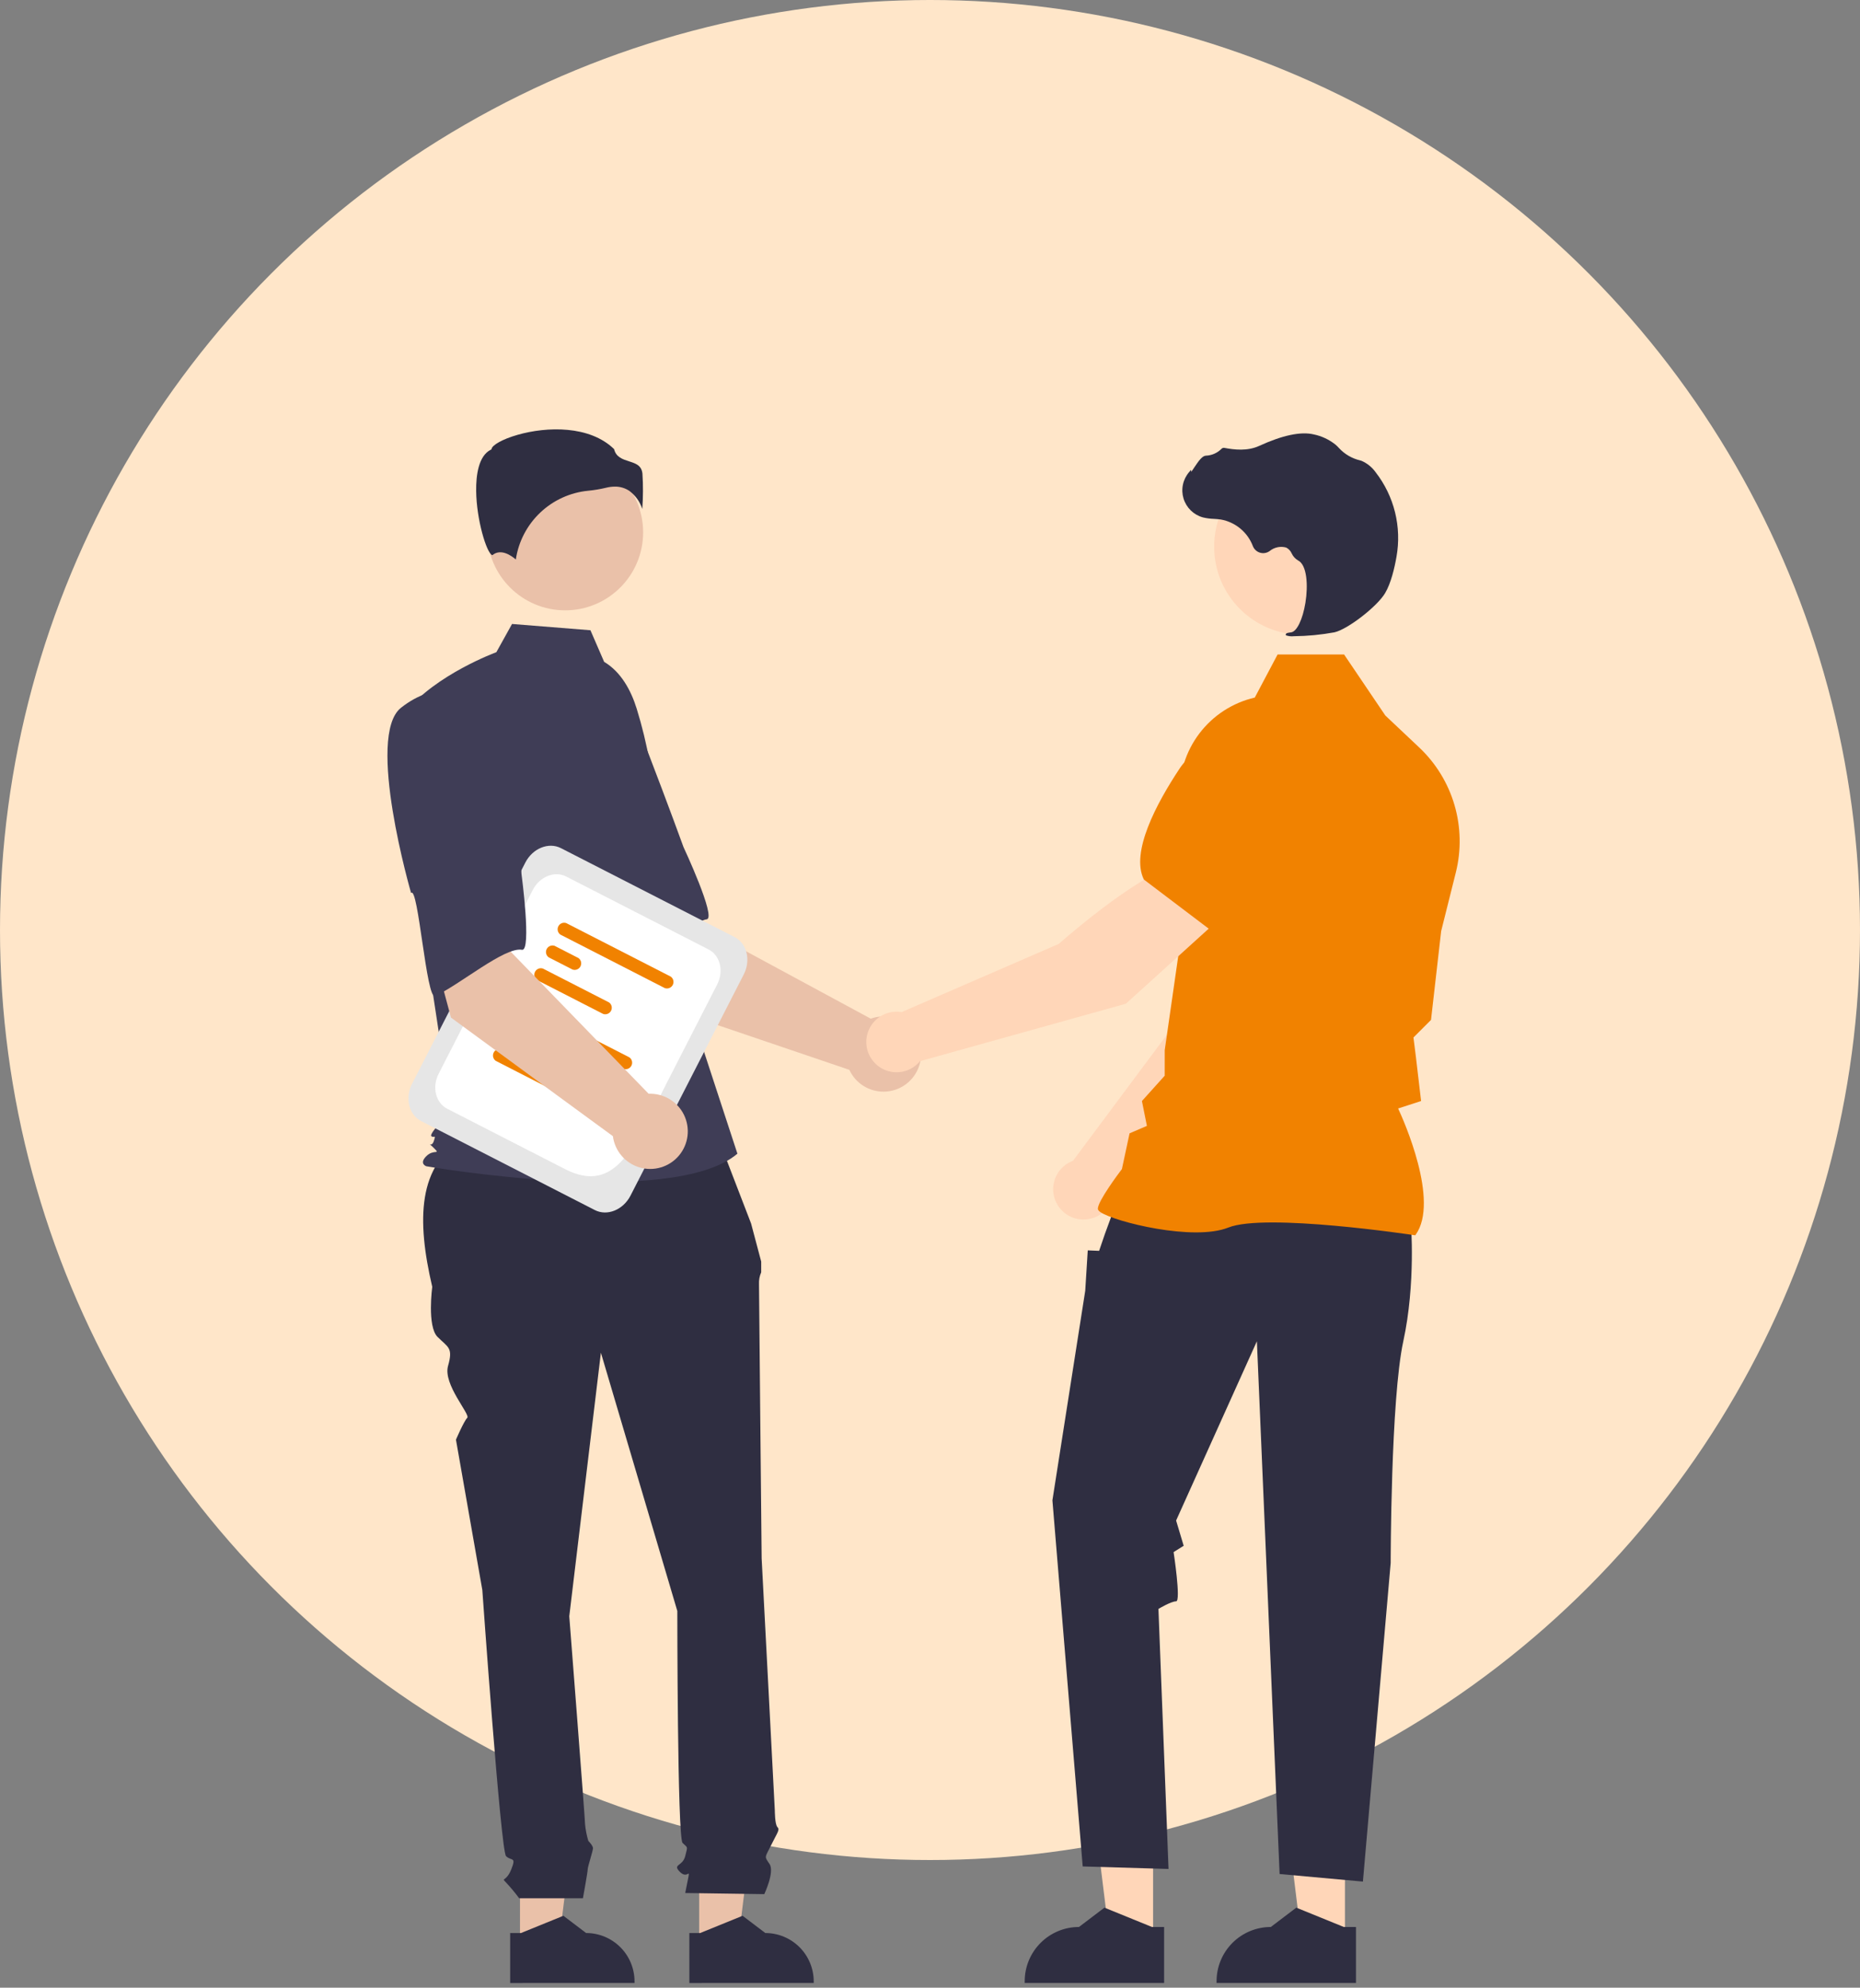 <svg xmlns="http://www.w3.org/2000/svg" width="306" height="327" viewBox="0 0 306 327" fill="none"><rect x="0" y="0" width="306" height="327" fill="#808080" stroke="none"/><circle cx="153" cy="153" r="153" fill="#FFE6C9"></circle><g clip-path="url(#clip0_871_448)"><path d="M108.466 165.383L95.105 144.396L110.577 136.108L114.637 152.12L143.25 167.584C144.379 167.178 145.603 167.109 146.771 167.386C147.939 167.662 149.002 168.273 149.829 169.144C150.656 170.014 151.212 171.106 151.429 172.287C151.646 173.468 151.515 174.687 151.052 175.794C150.589 176.902 149.813 177.851 148.82 178.526C147.827 179.2 146.659 179.571 145.458 179.593C144.258 179.615 143.077 179.287 142.06 178.65C141.043 178.012 140.233 177.092 139.729 176.002L108.466 165.383Z" fill="#EAC1A9"></path><path d="M85.342 119.224C81.144 125.389 96.064 147.798 96.064 147.798C96.79 146.231 103.738 163.827 104.902 162.788C108.209 159.834 113.386 151.605 116.264 151.238C117.91 151.028 112.447 139.354 112.447 139.354C112.447 139.354 109.951 132.461 106.563 123.655C105.651 121.148 104.12 118.912 102.112 117.156C100.104 115.4 97.685 114.18 95.079 113.611C95.079 113.611 89.541 113.059 85.342 119.224Z" fill="#3F3D56"></path><path d="M85.547 320.081L91.893 320.08L94.911 295.6L85.546 295.601L85.547 320.081Z" fill="#EAC1A9"></path><path d="M83.929 318.008L85.715 318.008L92.688 315.172L96.425 318.008H96.426C98.538 318.008 100.564 318.847 102.057 320.341C103.551 321.835 104.39 323.86 104.39 325.973V326.232L83.929 326.233L83.929 318.008Z" fill="#2F2E41"></path><path d="M115.027 320.081L121.373 320.08L124.392 295.6L115.026 295.601L115.027 320.081Z" fill="#EAC1A9"></path><path d="M113.409 318.008L115.195 318.008L122.168 315.172L125.906 318.008H125.906C128.018 318.008 130.044 318.847 131.538 320.341C133.031 321.835 133.87 323.86 133.87 325.973V326.232L113.41 326.233L113.409 318.008Z" fill="#2F2E41"></path><path d="M117.774 186.247L76.5 187.279C68.661 191.537 68.542 200.754 71.111 211.697C71.111 211.697 70.243 218.201 71.978 219.935C73.712 221.67 74.579 221.67 73.712 224.705C72.845 227.74 77.426 232.698 76.869 233.254C76.313 233.811 75.012 236.846 75.012 236.846L79.348 261.562C79.348 261.562 82.382 304.489 83.249 305.356C84.117 306.224 84.984 305.356 84.117 307.524C83.249 309.692 82.382 308.825 83.249 309.692C84.017 310.521 84.741 311.389 85.417 312.294H95.899C95.899 312.294 96.689 307.958 96.689 307.524C96.689 307.091 97.556 304.489 97.556 304.056C97.556 303.622 96.79 302.855 96.79 302.855C96.525 301.974 96.346 301.069 96.255 300.153C96.255 299.286 93.654 265.898 93.654 265.898L98.857 222.537L111.429 265.031C111.429 265.031 111.429 302.321 112.296 303.188C113.163 304.056 113.163 303.622 112.73 305.356C112.296 307.091 110.562 306.657 111.863 307.958C113.163 309.259 113.597 307.091 113.163 309.259L112.73 311.427L125.736 311.613C125.736 311.613 127.47 307.958 126.603 306.657C125.736 305.356 125.788 305.711 126.846 303.583C127.903 301.454 128.337 301.02 127.903 300.587C127.47 300.153 127.47 297.847 127.47 297.847L125.302 256.359C125.302 256.359 124.869 212.564 124.869 211.263C124.836 210.594 124.959 209.926 125.229 209.312V207.547L123.568 201.29L117.774 186.247Z" fill="#2F2E41"></path><path d="M92.98 100.408C100.063 100.408 105.805 94.666 105.805 87.582C105.805 80.498 100.063 74.755 92.98 74.755C85.898 74.755 80.156 80.498 80.156 87.582C80.156 94.666 85.898 100.408 92.98 100.408Z" fill="#EAC1A9"></path><path d="M99.392 108.886C102.155 110.528 103.807 113.547 104.756 116.618C106.512 122.305 107.57 128.184 107.904 134.126L108.907 151.916L121.317 189.796C110.561 198.898 70.132 191.865 70.132 191.865C70.132 191.865 68.891 191.451 70.132 190.21C71.373 188.968 72.581 190.068 71.34 188.827C70.099 187.585 70.955 188.968 71.368 187.727C71.782 186.486 71.368 187.313 70.955 186.899C70.541 186.486 74.157 182.762 74.157 182.762L70.848 161.019L66.711 117.161C71.675 110.954 81.659 107.296 81.659 107.296L84.238 102.652L97.137 103.684L99.392 108.886Z" fill="#3F3D56"></path><path d="M103.552 80.767C104.549 81.511 105.288 82.548 105.664 83.734C105.808 81.797 105.817 79.852 105.691 77.913C105.54 76.551 104.581 76.245 103.471 75.89C102.468 75.569 101.335 75.207 101.029 73.885C96.998 69.962 89.981 70.16 85.178 71.528C82.536 72.281 81.015 73.248 80.879 73.815L80.851 73.932L80.743 73.985C78.707 75.004 78.31 78.221 78.336 80.74C78.386 85.486 80.024 90.877 80.947 91.315C80.996 91.338 81.008 91.329 81.03 91.311C82.419 90.2 84.115 91.395 84.86 92.045C85.3 89.095 86.715 86.378 88.88 84.327C91.045 82.276 93.834 81.01 96.803 80.73C97.772 80.636 98.734 80.475 99.681 80.247C100.162 80.123 100.656 80.058 101.152 80.054C102.006 80.041 102.844 80.29 103.552 80.767Z" fill="#2F2E41"></path><path d="M183.163 196.467L207.832 171.412L214.331 151.373L203.872 147.142C198.691 152.369 193.358 168.371 193.358 168.371L176.52 190.973C176.386 191.023 176.252 191.075 176.12 191.138C175.344 191.504 174.677 192.064 174.181 192.763C173.685 193.463 173.379 194.279 173.29 195.131C173.202 195.984 173.335 196.845 173.677 197.632C174.018 198.418 174.557 199.103 175.241 199.62C175.924 200.138 176.73 200.47 177.579 200.585C178.429 200.7 179.294 200.593 180.09 200.276C180.887 199.959 181.588 199.442 182.126 198.775C182.664 198.108 183.021 197.313 183.163 196.467Z" fill="#FFD6B8"></path><path d="M201.019 149.434L214.245 153.261L214.295 153.251C219.157 152.307 223.002 144.226 225.373 137.613C226.152 135.432 226.075 133.036 225.156 130.91C224.237 128.783 222.545 127.085 220.422 126.159C218.852 125.486 217.125 125.266 215.436 125.523C213.747 125.781 212.163 126.506 210.865 127.616L204.27 133.296L201.019 149.434Z" fill="#F18200"></path><path d="M189.702 319.336L182.589 319.336L179.205 291.894L189.703 291.894L189.702 319.336Z" fill="#FFD6B8"></path><path d="M191.517 317.013L189.515 317.013L181.698 313.833L177.508 317.013H177.508C175.14 317.013 172.869 317.953 171.195 319.628C169.521 321.302 168.58 323.573 168.58 325.941V326.232L191.516 326.232L191.517 317.013Z" fill="#2F2E41"></path><path d="M221.265 319.336L214.151 319.336L210.768 291.894L221.266 291.894L221.265 319.336Z" fill="#FFD6B8"></path><path d="M223.08 317.013L221.078 317.013L213.261 313.833L209.072 317.013H209.071C206.703 317.013 204.433 317.953 202.759 319.628C201.084 321.302 200.144 323.573 200.144 325.941V326.232L223.08 326.232L223.08 317.013Z" fill="#2F2E41"></path><path d="M232.112 201.134C232.112 201.134 232.943 211.103 230.866 220.656C228.79 230.21 228.79 257.116 228.79 257.116L224.221 309.547L210.516 308.301L206.778 220.656L193.489 250.148L194.735 254.302L193.075 255.34C193.075 255.34 194.319 263.44 193.489 263.44C192.658 263.44 190.582 264.686 190.582 264.686L192.243 307.47L178.122 307.055L173.139 246.825L178.538 212.349L178.953 205.703L180.822 205.78L181.773 203.003L183.521 198.226L232.112 201.134Z" fill="#2F2E41"></path><path d="M232.83 203.227L232.904 203.124C236.857 197.588 230.912 184.287 230.015 182.359L233.792 181.133L232.941 173.902L232.538 170.678L235.425 167.791L235.433 167.719L237.094 153.181L239.51 143.525C240.42 139.874 240.342 136.048 239.285 132.437C238.228 128.827 236.229 125.563 233.494 122.98L227.911 117.715L221.125 107.674H210.183L206.432 114.761C202.794 115.602 199.567 117.693 197.312 120.669C195.058 123.644 193.918 127.317 194.092 131.047L194.942 149.636L191.614 172.781L191.612 176.97L187.866 181.134L188.684 185.225L185.833 186.447L184.574 192.322C184.053 193.01 180.614 197.595 180.614 198.849C180.614 199.037 180.753 199.219 181.051 199.421C183.395 201.008 196.347 204.244 202.08 201.949C208.186 199.507 232.459 203.171 232.704 203.208L232.83 203.227Z" fill="#F18200"></path><path d="M214.24 104.432C222.243 104.432 228.731 97.943 228.731 89.938C228.731 81.934 222.243 75.445 214.24 75.445C206.237 75.445 199.749 81.934 199.749 89.938C199.749 97.943 206.237 104.432 214.24 104.432Z" fill="#FFD6B8"></path><path d="M212.853 104.667C215.097 104.644 217.335 104.429 219.543 104.025C221.728 103.522 226.551 99.792 227.865 97.589C228.841 95.952 229.427 93.42 229.747 91.584C230.179 89.155 230.096 86.662 229.503 84.266C228.91 81.871 227.821 79.627 226.306 77.68C225.722 76.864 224.928 76.221 224.009 75.819C223.928 75.79 223.844 75.764 223.76 75.742C222.427 75.428 221.219 74.723 220.29 73.717C220.11 73.513 219.915 73.323 219.707 73.147C218.665 72.313 217.44 71.737 216.133 71.466C214.021 70.959 211.001 71.595 207.155 73.357C205.223 74.243 203.078 73.996 201.425 73.682C201.333 73.666 201.237 73.675 201.149 73.708C201.061 73.741 200.983 73.796 200.923 73.868C200.241 74.543 199.328 74.934 198.369 74.964C197.783 75.005 197.187 75.834 196.469 76.914C196.307 77.16 196.117 77.446 195.979 77.62L195.951 77.292L195.628 77.667C195.121 78.257 194.771 78.965 194.611 79.726C194.45 80.487 194.485 81.277 194.712 82.021C194.939 82.765 195.351 83.439 195.909 83.981C196.466 84.523 197.152 84.915 197.902 85.121C198.497 85.263 199.105 85.344 199.717 85.362C200.087 85.386 200.471 85.411 200.839 85.465C202.022 85.675 203.13 86.189 204.055 86.956C204.98 87.723 205.691 88.716 206.117 89.84C206.218 90.1 206.377 90.333 206.582 90.521C206.787 90.709 207.033 90.848 207.3 90.927C207.567 91.005 207.849 91.021 208.123 90.973C208.397 90.925 208.657 90.815 208.882 90.651C209.256 90.344 209.699 90.132 210.173 90.033C210.647 89.934 211.138 89.951 211.604 90.082C212.009 90.294 212.329 90.639 212.51 91.059C212.729 91.526 213.083 91.918 213.525 92.183C215.034 92.912 215.224 96.311 214.763 99.16C214.318 101.907 213.35 103.91 212.409 104.032C211.685 104.126 211.603 104.18 211.554 104.31L211.51 104.426L211.594 104.532C211.999 104.667 212.428 104.713 212.853 104.667Z" fill="#2F2E41"></path><path d="M200.83 150.984L193.864 142.107C186.769 144.061 174.18 155.285 174.18 155.285L148.325 166.507C147.462 166.362 146.576 166.446 145.756 166.753C144.937 167.059 144.212 167.576 143.656 168.251C143.099 168.927 142.73 169.737 142.586 170.6C142.442 171.463 142.528 172.349 142.836 173.169C143.143 173.988 143.66 174.712 144.336 175.268C145.012 175.824 145.823 176.192 146.686 176.335C147.549 176.478 148.435 176.391 149.254 176.082C150.073 175.774 150.796 175.255 151.351 174.579L185.22 165.128L200.83 150.984Z" fill="#FFD6B8"></path><path d="M199.161 153.013L210.151 140.759L210.762 132.077C210.875 130.372 210.51 128.669 209.706 127.161C208.903 125.652 207.694 124.399 206.216 123.542C204.205 122.394 201.832 122.052 199.579 122.586C197.325 123.121 195.358 124.491 194.076 126.42C190.193 132.274 186.015 140.189 188.165 144.651L188.186 144.696L199.161 153.013Z" fill="#F18200"></path><path d="M97.861 199.072L69.296 184.44C67.264 183.399 66.591 180.639 67.795 178.286L86.42 141.913C87.625 139.561 90.258 138.494 92.29 139.534L120.855 154.166C122.887 155.207 123.56 157.968 122.355 160.32L103.73 196.693C102.526 199.046 99.893 200.113 97.861 199.072Z" fill="#E6E6E6"></path><path d="M92.98 192.346L73.573 182.404C71.67 181.43 71.039 178.844 72.167 176.641L87.641 146.423C88.769 144.22 91.235 143.22 93.138 144.195L116.578 156.202C118.481 157.177 119.112 159.762 117.984 161.965L109.578 178.382C104.552 188.195 101.457 196.688 92.98 192.346Z" fill="white"></path><path d="M102.576 175.844L85.386 167.038C85.176 166.889 85.026 166.668 84.965 166.417C84.904 166.167 84.935 165.902 85.053 165.672C85.17 165.443 85.367 165.263 85.606 165.166C85.845 165.069 86.111 165.061 86.356 165.144L103.545 173.95C103.756 174.1 103.905 174.32 103.966 174.571C104.027 174.821 103.996 175.086 103.879 175.316C103.761 175.545 103.565 175.725 103.325 175.822C103.086 175.919 102.82 175.927 102.576 175.844Z" fill="#F18200"></path><path d="M87.393 172.79L83.47 170.78C83.26 170.63 83.11 170.41 83.049 170.159C82.988 169.908 83.019 169.644 83.137 169.414C83.254 169.184 83.451 169.005 83.69 168.908C83.929 168.811 84.195 168.803 84.44 168.886L88.362 170.896C88.573 171.045 88.722 171.266 88.783 171.517C88.844 171.767 88.813 172.032 88.695 172.262C88.578 172.491 88.382 172.671 88.142 172.768C87.903 172.865 87.637 172.873 87.393 172.79Z" fill="#F18200"></path><path d="M92.425 180.09L81.554 174.522C81.344 174.372 81.194 174.152 81.133 173.901C81.072 173.65 81.103 173.386 81.221 173.156C81.338 172.926 81.535 172.746 81.774 172.65C82.013 172.553 82.279 172.545 82.524 172.628L93.394 178.196C93.605 178.346 93.754 178.567 93.815 178.817C93.876 179.068 93.845 179.333 93.728 179.562C93.61 179.792 93.413 179.972 93.174 180.069C92.935 180.166 92.669 180.173 92.425 180.09Z" fill="#F18200"></path><path d="M109.378 162.559L92.189 153.754C91.978 153.604 91.829 153.384 91.768 153.133C91.707 152.882 91.738 152.618 91.856 152.388C91.973 152.158 92.169 151.978 92.409 151.881C92.648 151.784 92.914 151.777 93.158 151.86L110.348 160.665C110.558 160.815 110.708 161.035 110.769 161.286C110.83 161.537 110.799 161.801 110.681 162.031C110.564 162.261 110.367 162.441 110.128 162.538C109.889 162.634 109.623 162.642 109.378 162.559Z" fill="#F18200"></path><path d="M94.195 159.505L90.272 157.496C90.062 157.346 89.913 157.125 89.852 156.875C89.791 156.624 89.822 156.359 89.939 156.13C90.057 155.9 90.254 155.72 90.493 155.623C90.732 155.526 90.998 155.519 91.242 155.602L95.165 157.611C95.375 157.761 95.525 157.981 95.586 158.232C95.647 158.483 95.616 158.747 95.498 158.977C95.381 159.207 95.184 159.387 94.945 159.483C94.706 159.58 94.44 159.588 94.195 159.505Z" fill="#F18200"></path><path d="M99.227 166.806L88.356 161.237C88.146 161.087 87.997 160.867 87.936 160.616C87.875 160.365 87.906 160.101 88.023 159.871C88.141 159.642 88.338 159.462 88.577 159.365C88.816 159.268 89.082 159.26 89.326 159.343L100.197 164.912C100.407 165.062 100.557 165.282 100.618 165.533C100.679 165.784 100.648 166.048 100.53 166.278C100.413 166.507 100.216 166.687 99.977 166.784C99.738 166.881 99.472 166.889 99.227 166.806Z" fill="#F18200"></path><path d="M74.191 167.406L67.737 143.377L84.982 140.112L84.055 156.605L106.713 179.94C107.913 179.891 109.101 180.192 110.132 180.807C111.163 181.421 111.994 182.323 112.522 183.401C113.05 184.479 113.253 185.688 113.106 186.88C112.959 188.072 112.469 189.195 111.694 190.113C110.92 191.03 109.896 191.703 108.746 192.048C107.596 192.394 106.371 192.397 105.219 192.058C104.068 191.719 103.039 191.053 102.26 190.139C101.481 189.226 100.984 188.105 100.83 186.915L74.191 167.406Z" fill="#EAC1A9"></path><path d="M65.972 116.436C60.118 121.058 67.631 146.911 67.631 146.911C68.794 145.634 70.146 164.504 71.568 163.861C75.609 162.035 83.015 155.738 85.871 156.252C87.504 156.545 85.793 143.77 85.793 143.77C85.793 143.77 85.478 136.445 84.887 127.028C84.769 124.363 83.979 121.771 82.59 119.493C81.201 117.216 79.258 115.326 76.943 114.002C76.943 114.002 71.825 111.814 65.972 116.436Z" fill="#3F3D56"></path></g><defs><clipPath id="clip0_871_448"><rect width="207.749" height="287" fill="white" transform="translate(49 40)"></rect></clipPath></defs></svg>